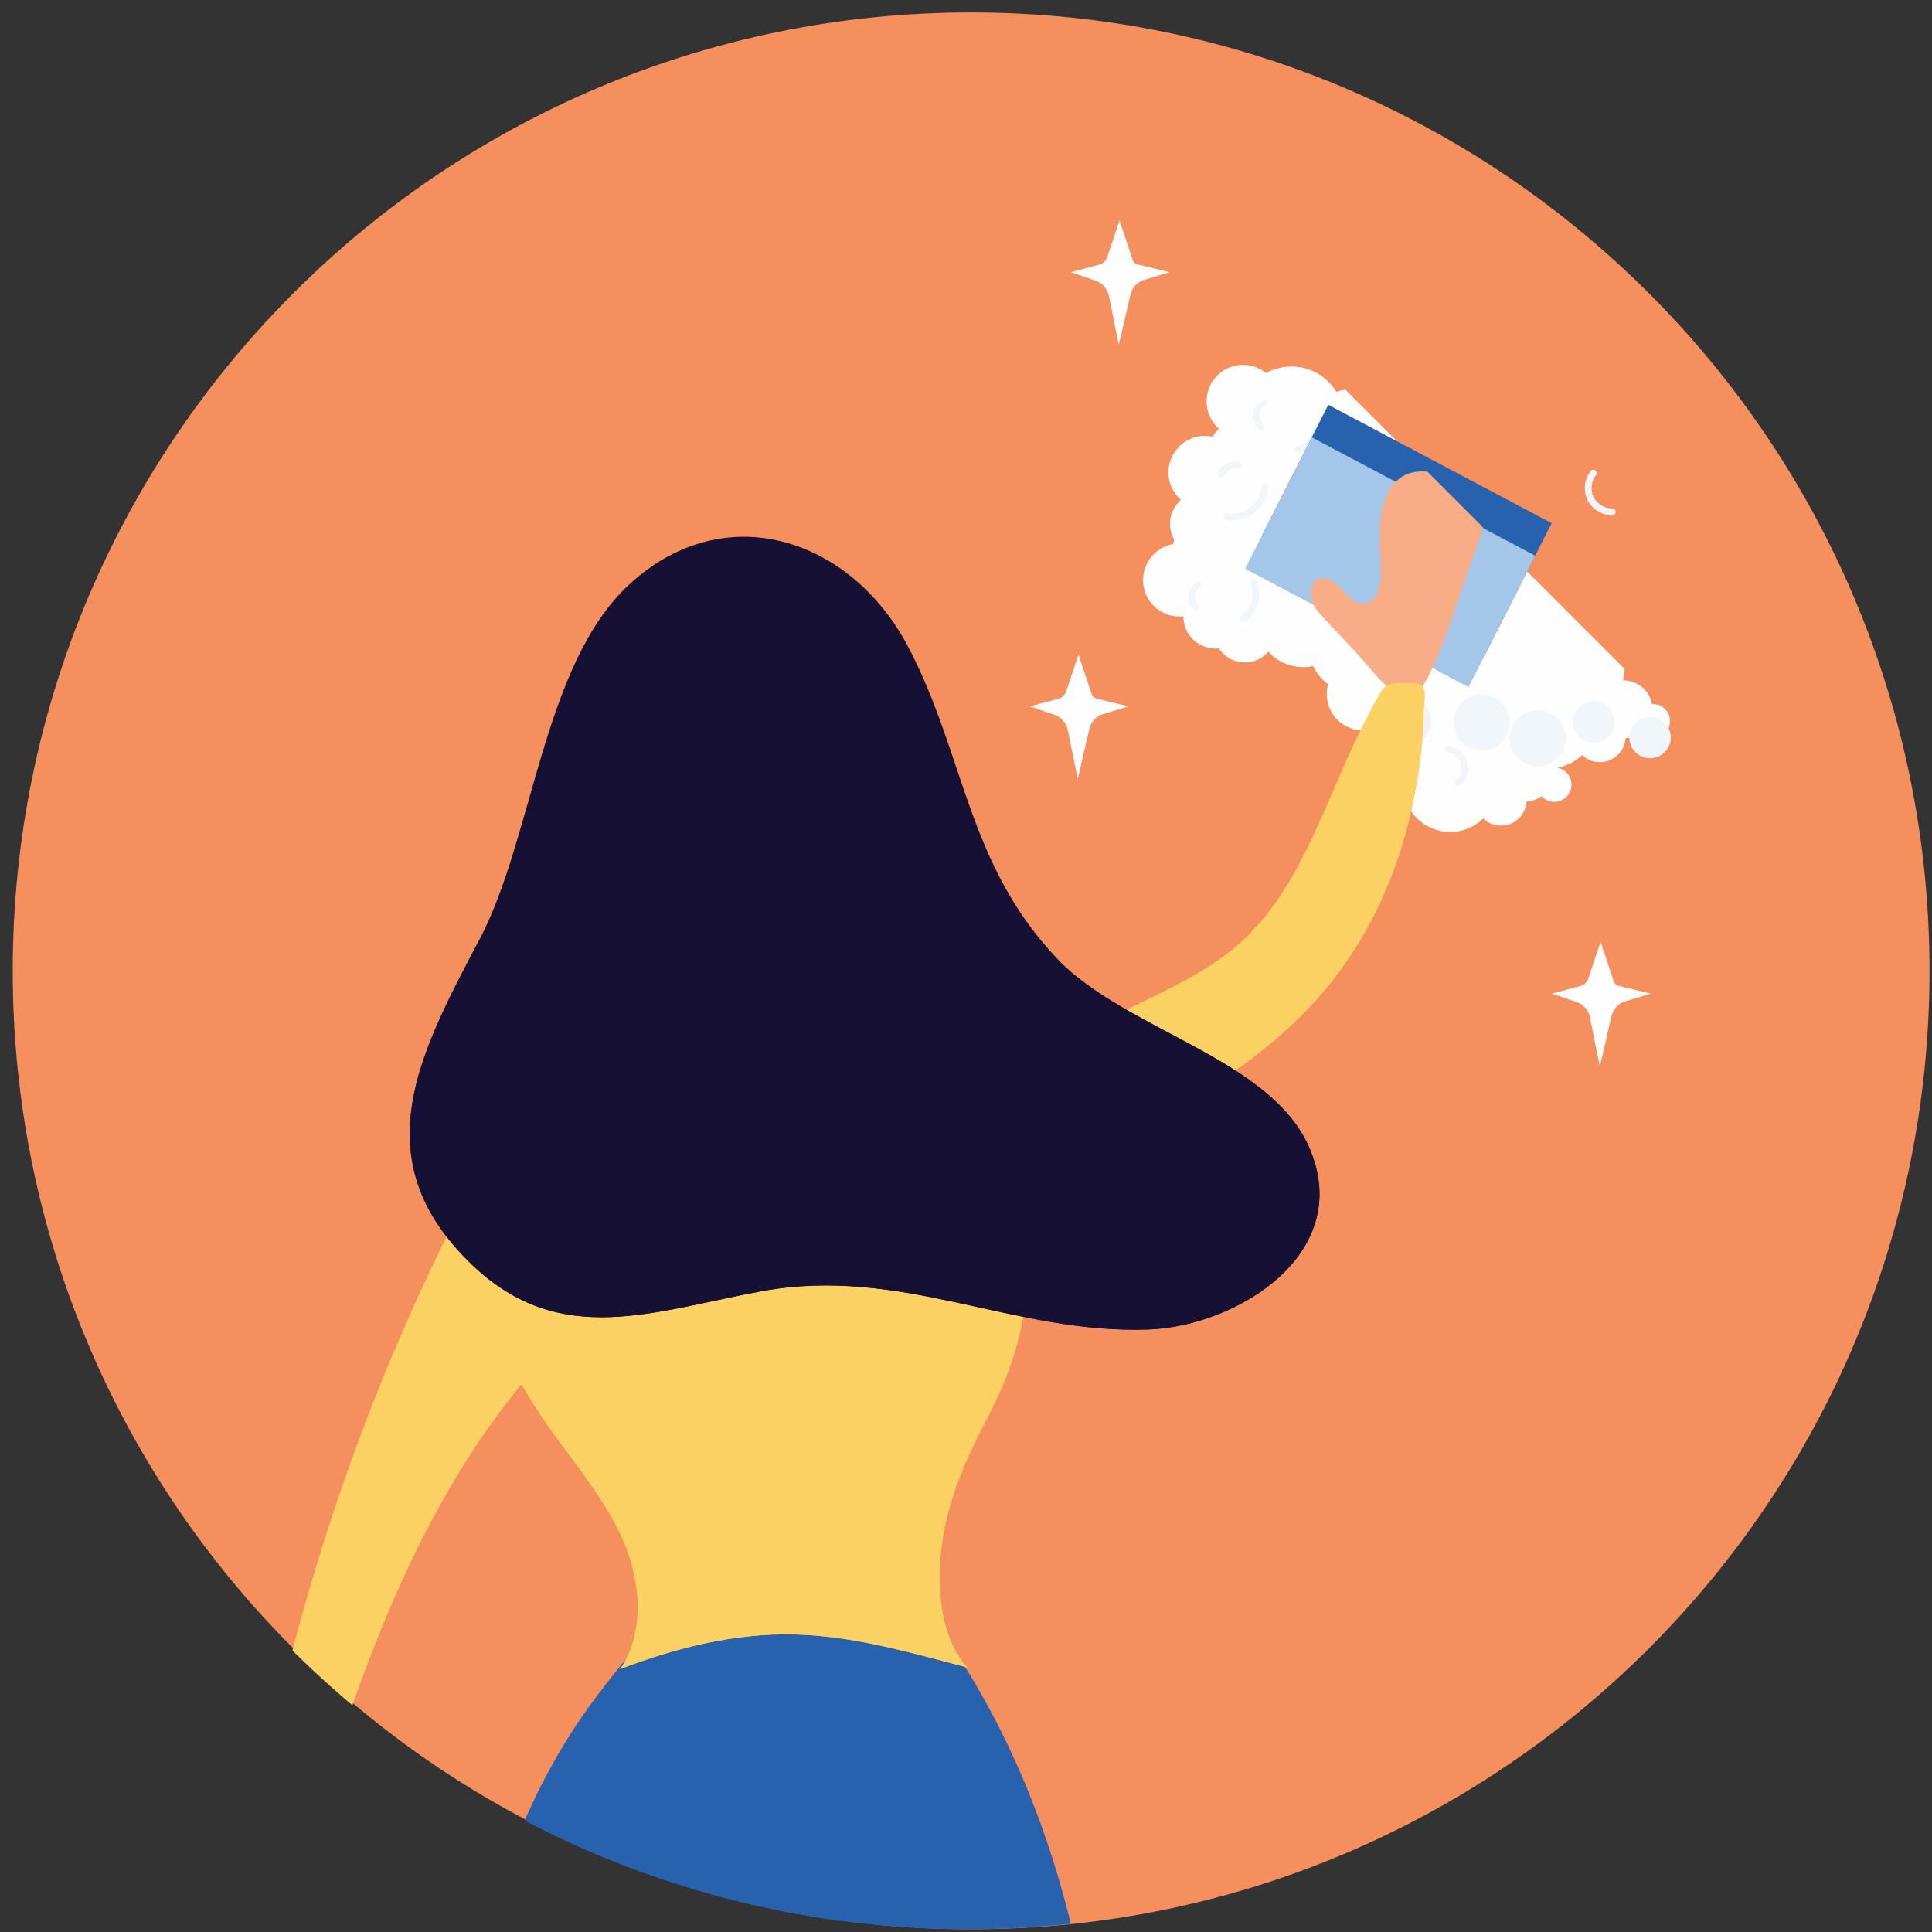 <svg xmlns="http://www.w3.org/2000/svg" width="129" height="129" viewBox="0 0 129 129"><rect x="0" y="0" width="129" height="129" fill="#333333" stroke="none"/><defs><clipPath id="eqwwa"><path d="M64.643.83C29.301.83.65 29.48.65 64.823c0 35.34 28.651 63.991 63.993 63.991s63.993-28.651 63.993-63.991"/></clipPath><clipPath id="eqwwb"><path d="M64.643.83C29.301.83.65 29.48.65 64.823c0 35.34 28.651 63.991 63.993 63.991s63.993-28.651 63.993-63.991C128.636 29.479 99.985.83 64.643.83z"/></clipPath><clipPath id="eqwwc"><path d="M64.643.83C29.301.83.65 29.48.65 64.823c0 35.34 28.651 63.991 63.993 63.991s63.993-28.651 63.993-63.991"/></clipPath><clipPath id="eqwwd"><path d="M64.643.83C29.301.83.65 29.48.65 64.823c0 35.34 28.651 63.991 63.993 63.991s63.993-28.651 63.993-63.991C128.636 29.479 99.985.83 64.643.83z"/></clipPath><clipPath id="eqwwe"><path d="M64.643.83C29.301.83.65 29.48.65 64.823c0 35.34 28.651 63.991 63.993 63.991s63.993-28.651 63.993-63.991C128.636 29.479 99.985.83 64.643.83z"/></clipPath><clipPath id="eqwwf"><path d="M64.643.83C29.301.83.65 29.48.65 64.823c0 35.34 28.651 63.991 63.993 63.991s63.993-28.651 63.993-63.991"/></clipPath><clipPath id="eqwwg"><path d="M64.643.83C29.301.83.65 29.48.65 64.823c0 35.34 28.651 63.991 63.993 63.991s63.993-28.651 63.993-63.991"/></clipPath><clipPath id="eqwwh"><path d="M64.643.83C29.301.83.65 29.48.65 64.823c0 35.34 28.651 63.991 63.993 63.991s63.993-28.651 63.993-63.991"/></clipPath><clipPath id="eqwwi"><path d="M64.643.83C29.301.83.65 29.48.65 64.823c0 35.34 28.651 63.991 63.993 63.991s63.993-28.651 63.993-63.991"/></clipPath><clipPath id="eqwwj"><path d="M64.643.83C29.301.83.65 29.48.65 64.823c0 35.34 28.651 63.991 63.993 63.991s63.993-28.651 63.993-63.991"/></clipPath><clipPath id="eqwwk"><path d="M64.643.83C29.301.83.65 29.48.65 64.823c0 35.34 28.651 63.991 63.993 63.991s63.993-28.651 63.993-63.991"/></clipPath><clipPath id="eqwwl"><path d="M64.643.83C29.301.83.65 29.48.65 64.823c0 35.34 28.651 63.991 63.993 63.991s63.993-28.651 63.993-63.991"/></clipPath><clipPath id="eqwwm"><path d="M64.643.83C29.301.83.65 29.48.65 64.823c0 35.34 28.651 63.991 63.993 63.991s63.993-28.651 63.993-63.991"/></clipPath><clipPath id="eqwwn"><path d="M64.643.83C29.301.83.65 29.48.65 64.823c0 35.34 28.651 63.991 63.993 63.991s63.993-28.651 63.993-63.991C128.636 29.479 99.985.83 64.643.83z"/></clipPath><clipPath id="eqwwo"><path d="M64.643.83C29.301.83.65 29.48.65 64.823c0 35.34 28.651 63.991 63.993 63.991s63.993-28.651 63.993-63.991"/></clipPath><clipPath id="eqwwp"><path d="M64.643.83C29.301.83.65 29.48.65 64.823c0 35.34 28.651 63.991 63.993 63.991s63.993-28.651 63.993-63.991"/></clipPath><clipPath id="eqwwq"><path d="M64.643.83C29.301.83.65 29.48.65 64.823c0 35.34 28.651 63.991 63.993 63.991s63.993-28.651 63.993-63.991"/></clipPath><clipPath id="eqwwr"><path d="M64.643.83C29.301.83.65 29.48.65 64.823c0 35.34 28.651 63.991 63.993 63.991s63.993-28.651 63.993-63.991"/></clipPath><clipPath id="eqwws"><path d="M64.643.83C29.301.83.65 29.48.65 64.823c0 35.34 28.651 63.991 63.993 63.991s63.993-28.651 63.993-63.991"/></clipPath><clipPath id="eqwwt"><path d="M64.643.83C29.301.83.65 29.48.65 64.823c0 35.34 28.651 63.991 63.993 63.991s63.993-28.651 63.993-63.991"/></clipPath><clipPath id="eqwwu"><path d="M64.643.83C29.301.83.65 29.48.65 64.823c0 35.34 28.651 63.991 63.993 63.991s63.993-28.651 63.993-63.991"/></clipPath><clipPath id="eqwwv"><path d="M64.643.83C29.301.83.65 29.48.65 64.823c0 35.34 28.651 63.991 63.993 63.991s63.993-28.651 63.993-63.991"/></clipPath><clipPath id="eqwww"><path d="M64.643.83C29.301.83.65 29.48.65 64.823c0 35.34 28.651 63.991 63.993 63.991s63.993-28.651 63.993-63.991"/></clipPath><clipPath id="eqwwx"><path d="M64.643.83C29.301.83.65 29.48.65 64.823c0 35.34 28.651 63.991 63.993 63.991s63.993-28.651 63.993-63.991"/></clipPath><clipPath id="eqwwy"><path d="M64.643.83C29.301.83.65 29.48.65 64.823c0 35.34 28.651 63.991 63.993 63.991s63.993-28.651 63.993-63.991"/></clipPath><clipPath id="eqwwz"><path d="M64.643.83C29.301.83.65 29.48.65 64.823c0 35.34 28.651 63.991 63.993 63.991s63.993-28.651 63.993-63.991"/></clipPath><clipPath id="eqwwA"><path d="M64.643.83C29.301.83.65 29.48.65 64.823c0 35.34 28.651 63.991 63.993 63.991s63.993-28.651 63.993-63.991"/></clipPath><clipPath id="eqwwB"><path d="M64.643.83C29.301.83.65 29.48.65 64.823c0 35.34 28.651 63.991 63.993 63.991s63.993-28.651 63.993-63.991"/></clipPath><clipPath id="eqwwC"><path d="M64.643.83C29.301.83.65 29.48.65 64.823c0 35.34 28.651 63.991 63.993 63.991s63.993-28.651 63.993-63.991"/></clipPath><clipPath id="eqwwD"><path d="M64.643.83C29.301.83.65 29.48.65 64.823c0 35.34 28.651 63.991 63.993 63.991s63.993-28.651 63.993-63.991"/></clipPath><clipPath id="eqwwE"><path d="M64.643.83C29.301.83.65 29.48.65 64.823c0 35.34 28.651 63.991 63.993 63.991s63.993-28.651 63.993-63.991"/></clipPath><clipPath id="eqwwF"><path d="M64.643.83C29.301.83.65 29.48.65 64.823c0 35.34 28.651 63.991 63.993 63.991s63.993-28.651 63.993-63.991"/></clipPath><clipPath id="eqwwG"><path d="M64.643.83C29.301.83.65 29.48.65 64.823c0 35.34 28.651 63.991 63.993 63.991s63.993-28.651 63.993-63.991"/></clipPath><clipPath id="eqwwH"><path d="M64.643.83C29.301.83.65 29.48.65 64.823c0 35.34 28.651 63.991 63.993 63.991s63.993-28.651 63.993-63.991"/></clipPath><clipPath id="eqwwI"><path d="M64.643.83C29.301.83.65 29.48.65 64.823c0 35.34 28.651 63.991 63.993 63.991s63.993-28.651 63.993-63.991"/></clipPath><clipPath id="eqwwJ"><path d="M64.643.83C29.301.83.65 29.48.65 64.823c0 35.34 28.651 63.991 63.993 63.991s63.993-28.651 63.993-63.991C128.636 29.479 99.985.83 64.643.83z"/></clipPath><clipPath id="eqwwK"><path d="M64.643.83C29.301.83.65 29.48.65 64.823c0 35.34 28.651 63.991 63.993 63.991s63.993-28.651 63.993-63.991C128.636 29.479 99.985.83 64.643.83z"/></clipPath><clipPath id="eqwwL"><path d="M64.643.83C29.301.83.65 29.48.65 64.823c0 35.34 28.651 63.991 63.993 63.991s63.993-28.651 63.993-63.991"/></clipPath><clipPath id="eqwwM"><path d="M64.643.83C29.301.83.65 29.48.65 64.823c0 35.34 28.651 63.991 63.993 63.991s63.993-28.651 63.993-63.991"/></clipPath><clipPath id="eqwwN"><path d="M64.643.83C29.301.83.65 29.48.65 64.823c0 35.34 28.651 63.991 63.993 63.991s63.993-28.651 63.993-63.991"/></clipPath><clipPath id="eqwwO"><path d="M64.643.83C29.301.83.65 29.48.65 64.823c0 35.34 28.651 63.991 63.993 63.991s63.993-28.651 63.993-63.991"/></clipPath><clipPath id="eqwwP"><path d="M64.643.83C29.301.83.65 29.48.65 64.823c0 35.34 28.651 63.991 63.993 63.991s63.993-28.651 63.993-63.991"/></clipPath><clipPath id="eqwwQ"><path d="M64.643.83C29.301.83.65 29.48.65 64.823c0 35.34 28.651 63.991 63.993 63.991s63.993-28.651 63.993-63.991"/></clipPath><clipPath id="eqwwR"><path d="M64.643.83C29.301.83.65 29.48.65 64.823c0 35.34 28.651 63.991 63.993 63.991s63.993-28.651 63.993-63.991C128.636 29.479 99.985.83 64.643.83z"/></clipPath><clipPath id="eqwwS"><path d="M64.643.83C29.301.83.65 29.48.65 64.823c0 35.34 28.651 63.991 63.993 63.991s63.993-28.651 63.993-63.991C128.636 29.479 99.985.83 64.643.83z"/></clipPath><clipPath id="eqwwT"><path d="M64.643.83C29.301.83.65 29.48.65 64.823c0 35.34 28.651 63.991 63.993 63.991s63.993-28.651 63.993-63.991C128.636 29.479 99.985.83 64.643.83z"/></clipPath><clipPath id="eqwwU"><path d="M64.643.83C29.301.83.65 29.48.65 64.823c0 35.34 28.651 63.991 63.993 63.991s63.993-28.651 63.993-63.991C128.636 29.479 99.985.83 64.643.83z"/></clipPath><clipPath id="eqwwV"><path d="M64.643.83C29.301.83.65 29.48.65 64.823c0 35.34 28.651 63.991 63.993 63.991s63.993-28.651 63.993-63.991C128.636 29.479 99.985.83 64.643.83z"/></clipPath><clipPath id="eqwwW"><path d="M64.643.83C29.301.83.65 29.48.65 64.823c0 35.34 28.651 63.991 63.993 63.991s63.993-28.651 63.993-63.991C128.636 29.479 99.985.83 64.643.83z"/></clipPath><clipPath id="eqwwX"><path d="M64.643.83C29.301.83.65 29.48.65 64.823c0 35.34 28.651 63.991 63.993 63.991s63.993-28.651 63.993-63.991"/></clipPath><clipPath id="eqwwY"><path d="M64.643.83C29.301.83.65 29.48.65 64.823c0 35.34 28.651 63.991 63.993 63.991s63.993-28.651 63.993-63.991"/></clipPath></defs><g><g><g><path fill="#f58f5d" d="M128.834 64.823c0 35.342-28.65 63.993-63.991 63.993C29.499 128.816.85 100.165.85 64.823S29.5.83 64.843.83c35.342 0 63.991 28.651 63.991 63.993"/></g><g><g><g/><g clip-path="url(#eqwwa)"><path fill="#fefefe" d="M110.857 47.11a1.147 1.147 0 0 1-.92 2.1 1.167 1.167 0 0 1-.395-.288c-.293.213-.641.343-1.004.368a1.72 1.72 0 0 1-2.902 1.124 3.169 3.169 0 0 1-1.682.85 1.144 1.144 0 1 1-1.02 1.895c-.293.214-.641.343-1.005.368a1.717 1.717 0 0 1-2.9 1.124 3.149 3.149 0 0 1-5.332-2.587 2.04 2.04 0 0 1-.867-.172 2.078 2.078 0 0 1-1.171-2.439 2.118 2.118 0 0 1-.5-.688c-.048.002-.09.005-.138.005a2.436 2.436 0 0 1-2.435-2.435c0-.223.035-.441.092-.648a3.501 3.501 0 0 1-.91-1.035c-.033-.058-.064-.119-.095-.179a3.158 3.158 0 0 1-2.987-.961c-.188.22-.425.403-.705.533a2.076 2.076 0 0 1-2.598-.751 2.148 2.148 0 0 1-2.173-1.242 2.123 2.123 0 0 1-.193-.9 2.436 2.436 0 0 1-.688-4.82c.024-.097.05-.194.08-.289a2.134 2.134 0 0 1 .442-2.67 2.437 2.437 0 0 1-.628-2.81 2.437 2.437 0 0 1 2.737-1.404c.12-.202.267-.378.436-.526a2.436 2.436 0 0 1 2.58-4.065c.205.092.392.21.556.345a3.507 3.507 0 0 1 4.706 1.262 2.11 2.11 0 0 1 1.26-.109 2.43 2.43 0 0 1 2.647.28c.394-.22.837-.364 1.311-.417h.015l.02-.022a2.436 2.436 0 0 1-.628-2.81 2.436 2.436 0 0 1 3.766-.909 3.509 3.509 0 0 1 4.706 1.262 2.108 2.108 0 0 1 2.734 2.801c-.17.392-.449.705-.78.923.38.626.496 1.402.274 2.14a1.938 1.938 0 0 1 1.94 1.586 1.147 1.147 0 0 1 1.143 1.602 1.148 1.148 0 0 1-1.129.683c.053.165.08.339.08.52 0 .207-.038.405-.104.59a3.15 3.15 0 0 1 .998 5.189 2.111 2.111 0 0 1 .597 3.807c.383.625.498 1.402.277 2.14a1.932 1.932 0 0 1 1.939 1.587c.183-.015.373.013.553.092m-7.588-12.288c.015-.011.027-.026.04-.039a.38.38 0 0 1-.054.02l.014.019"/></g></g><g><g/><g clip-path="url(#eqwwb)"><path fill="#989898" d="M4.991 127.865c.013-.073-.571 2.769-.948 4.881-.074.412-.315 1.202.263 1.377.486.149.775-.351.872-.813.123-.591.93-5.78.93-5.78z"/></g></g><g><g/><g clip-path="url(#eqwwc)"><path fill="#a0c2e6" d="M10.916 124.42s.187 2.803.603 3.3c.42.497-2.992 1.814-2.992 1.814s-2.556-2.17-3.11-2.153c-.557.016 5.5-2.961 5.5-2.961"/></g></g><g><g/><g clip-path="url(#eqwwd)"><path fill="#89afd2" d="M8.06 129.547l3.647-2.107.866 1.498-3.616 2.089z"/></g></g><g><g/><g clip-path="url(#eqwwe)"><path fill="#89afd2" d="M3.24 126.333s7.315-3.878 7.545-3.708c.23.173 1.053 1.824 1.053 1.824l-7.263 4.197z"/></g></g><g><g/><g clip-path="url(#eqwwf)"><path fill="#f1a6a6" d="M3.239 126.33s-1.097.807-.636 1.758c.462.95 1.837.545 1.97.555.138.009-1.334-2.313-1.334-2.313"/></g></g><g><g/><g clip-path="url(#eqwwg)"><path fill="#f4f7fb" d="M4.395 126.718a.226.226 0 0 1-.084-.436l6.518-2.605a.224.224 0 0 1 .293.126.228.228 0 0 1-.128.293l-6.514 2.606a.223.223 0 0 1-.085.016"/></g></g><g><g/><g clip-path="url(#eqwwh)"><path fill="#f1a6a6" d="M10.354 130.387a.151.151 0 0 1-.13-.075l-.853-1.476a.148.148 0 0 1 .055-.205.149.149 0 0 1 .205.055l.853 1.475a.15.15 0 0 1-.13.226"/></g></g><g><g/><g clip-path="url(#eqwwi)"><path fill="#f1a6a6" d="M11.065 129.967a.15.15 0 0 1-.13-.075l-.853-1.476a.147.147 0 0 1 .053-.205.149.149 0 0 1 .205.053l.853 1.477a.148.148 0 0 1-.128.226"/></g></g><g><g/><g clip-path="url(#eqwwj)"><path fill="#f1a6a6" d="M11.784 129.557a.151.151 0 0 1-.13-.075l-.854-1.476a.15.15 0 0 1 .055-.205.15.15 0 0 1 .205.053l.854 1.478a.149.149 0 0 1-.055.205.136.136 0 0 1-.075.02"/></g></g><g><g/><g clip-path="url(#eqwwk)"><path fill="#f8ad86" d="M18.724 127.57c-.496 6.594-5.167 10.178-6.566 10.178-1.574 0-2.898-4.54-2.898-4.997 0-1.196 6.161-3.962 7.586-5.86.188-.166.432-.241.68-.241.537 0 1.096.353 1.198.92"/></g></g><g><g/><g clip-path="url(#eqwwl)"><path fill="#fbd163" d="M32.702 77.056c-8.455 15.33-14.131 32.533-16.592 50.286.99.253 1.983.505 2.975.756 3.54-12.172 7.25-24.69 14.743-34.422 1.484-1.927 3.104-3.728 4.406-5.806 1.298-2.079 2.281-4.503 2.267-7.031-.013-2.35-1.097-4.847-2.851-6.233-2.108-1.668-3.792.357-4.948 2.45"/></g></g><g><g/><g clip-path="url(#eqwwm)"><path fill="#f3eeee" d="M88.57 31.722a1.41 1.41 0 1 0 2.82-.002 1.41 1.41 0 0 0-2.82.002"/></g></g><g><g/><g clip-path="url(#eqwwn)"><path fill="#f1f6fb" d="M107.631 34.399c-.68 0-1.333-.407-1.631-1.018a1.838 1.838 0 0 1 .21-1.925.221.221 0 0 1 .315-.036.223.223 0 0 1 .037.317c-.315.395-.38.99-.158 1.446.222.452.726.764 1.227.765l.017-.001c.122 0 .223.1.225.223a.224.224 0 0 1-.223.229z"/></g></g><g><g/><g clip-path="url(#eqwwo)"><path fill="#f3f3f3" d="M94.309 49.8a.224.224 0 0 1-.213-.154.223.223 0 0 1 .14-.285c.545-.185.917-.779.85-1.35a1.308 1.308 0 0 0-1.14-1.111.225.225 0 0 1-.205-.246.224.224 0 0 1 .245-.203c.777.072 1.456.734 1.547 1.509.092.773-.415 1.576-1.151 1.827a.206.206 0 0 1-.073.013"/></g></g><g><g/><g clip-path="url(#eqwwp)"><path fill="#f3f3f3" d="M106.789 26.605a.223.223 0 0 1-.203-.32.44.44 0 0 0-.045-.405.433.433 0 0 0-.337-.23.226.226 0 0 1-.214-.235.227.227 0 0 1 .238-.215c.28.015.542.182.702.447a.881.881 0 0 1 .062.828.222.222 0 0 1-.203.13"/></g></g><g><g/><g clip-path="url(#eqwwq)"><path fill="#f1f6fb" d="M82.227 34.755c-.115 0-.23-.007-.342-.026a.224.224 0 0 1-.193-.254.223.223 0 0 1 .257-.19 2.063 2.063 0 0 0 1.545-.414c.429-.337.714-.863.766-1.405a.225.225 0 0 1 .449.04 2.52 2.52 0 0 1-.935 1.718 2.529 2.529 0 0 1-1.547.53"/></g></g><g><g/><g clip-path="url(#eqwwr)"><path fill="#f1f6fb" d="M98.822 27.792a2.42 2.42 0 0 1-1.143-.282.228.228 0 0 1-.093-.305.226.226 0 0 1 .305-.092c.663.353 1.54.286 2.137-.168.597-.453.901-1.28.738-2.01a.228.228 0 0 1 .172-.27.226.226 0 0 1 .27.17 2.477 2.477 0 0 1-.907 2.47 2.459 2.459 0 0 1-1.48.487"/></g></g><g><g/><g clip-path="url(#eqwws)"><path fill="#f1f6fb" d="M86.656 30.226a.226.226 0 0 1-.018-.45c.27-.022.536-.165.732-.396.194-.229.293-.516.271-.785a.223.223 0 0 1 .205-.244.223.223 0 0 1 .244.205c.035.388-.103.795-.377 1.117-.271.32-.65.522-1.039.553h-.018"/></g></g><g><g/><g clip-path="url(#eqwwt)"><path fill="#f1f6fb" d="M96.755 32.088c-.102 0-.201-.007-.302-.026-.529-.088-1.02-.415-1.346-.899-.327-.483-.45-1.06-.335-1.585.028-.121.147-.2.268-.173.122.028.2.147.174.27-.09.402.007.853.267 1.236.256.38.639.639 1.047.706.409.07.854-.051 1.222-.33.368-.276.606-.67.651-1.081a.229.229 0 0 1 .251-.198.227.227 0 0 1 .2.249c-.062.535-.366 1.042-.831 1.391a2.11 2.11 0 0 1-1.266.44"/></g></g><g><g/><g clip-path="url(#eqwwu)"><path fill="#f1f6fb" d="M83.026 41.565a.233.233 0 0 1-.185-.094.227.227 0 0 1 .053-.315c.669-.481.929-1.446.592-2.197a.226.226 0 1 1 .412-.185c.42.94.095 2.146-.74 2.749a.235.235 0 0 1-.132.042"/></g></g><g><g/><g clip-path="url(#eqwwv)"><path fill="#f1f6fb" d="M107.626 41.938a2.793 2.793 0 0 1-2.173-1.057 2.782 2.782 0 0 1-.396-2.624.225.225 0 0 1 .29-.133.227.227 0 0 1 .131.29c-.269.722-.139 1.58.333 2.19.471.61 1.27.953 2.036.87a.226.226 0 1 1 .046.45 2.59 2.59 0 0 1-.267.014"/></g></g><g><g/><g clip-path="url(#eqwww)"><path fill="#f1f6fb" d="M97.333 52.492a.224.224 0 0 1-.146-.395 1.12 1.12 0 0 0 .336-1.09 1.116 1.116 0 0 0-.831-.78.226.226 0 1 1 .088-.443c.56.112 1.032.557 1.179 1.108a1.561 1.561 0 0 1-.478 1.545.23.23 0 0 1-.148.055"/></g></g><g><g/><g clip-path="url(#eqwwx)"><path fill="#f1f6fb" d="M100.8 49.257a1.879 1.879 0 1 0 3.757 0 1.879 1.879 0 0 0-3.757 0"/></g></g><g><g/><g clip-path="url(#eqwwy)"><path fill="#f1f6fb" d="M101.59 32.863c0 .555.449 1.004 1.005 1.004a1.003 1.003 0 1 0 0-2.007c-.556 0-1.005.449-1.005 1.003"/></g></g><g><g/><g clip-path="url(#eqwwz)"><path fill="#f1f6fb" d="M109.196 50.222a1.382 1.382 0 1 0 1.956-1.957 1.382 1.382 0 1 0-1.956 1.957"/></g></g><g><g/><g clip-path="url(#eqwwA)"><path fill="#f1f6fb" d="M84.193 28.703a.233.233 0 0 1-.147-.053c-.28-.24-.42-.626-.364-1.033.051-.406.282-.745.617-.904a.225.225 0 1 1 .194.406c-.194.093-.331.3-.364.557-.033.254.045.49.21.63a.226.226 0 0 1-.146.397"/></g></g><g><g/><g clip-path="url(#eqwwB)"><path fill="#f1f6fb" d="M97.05 48.229a1.877 1.877 0 1 0 3.754 0 1.877 1.877 0 0 0-3.754 0"/></g></g><g><g/><g clip-path="url(#eqwwC)"><path fill="#f1f6fb" d="M97.84 31.833a1.003 1.003 0 1 0 2.005.002 1.003 1.003 0 0 0-2.005-.002"/></g></g><g><g/><g clip-path="url(#eqwwD)"><path fill="#f1f6fb" d="M105.03 48.214a1.384 1.384 0 1 0 2.769 0 1.384 1.384 0 0 0-2.769 0"/></g></g><g><g/><g clip-path="url(#eqwwE)"><path fill="#f1f6fb" d="M81.535 31.883a.233.233 0 0 1-.092-.018.227.227 0 0 1-.113-.299c.229-.518.82-.83 1.377-.727.12.022.2.141.179.264a.222.222 0 0 1-.262.18.837.837 0 0 0-.882.466.224.224 0 0 1-.207.134"/></g></g><g><g/><g clip-path="url(#eqwwF)"><path fill="#f1f6fb" d="M79.825 40.748a.225.225 0 0 1-.156-.062c-.245-.235-.364-.595-.32-.967.048-.37.249-.69.544-.859a.225.225 0 0 1 .307.083.23.23 0 0 1-.084.31c-.172.096-.291.292-.318.521a.7.7 0 0 0 .183.586.224.224 0 0 1-.156.388"/></g></g><g><g/><g clip-path="url(#eqwwG)"><path fill="#f3f3f3" d="M83.876 37.621a.224.224 0 0 1-.216-.16.225.225 0 0 1 .152-.283c.467-.137.778-.694.652-1.164a.225.225 0 0 1 .159-.277c.12-.03.244.04.277.16.188.706-.26 1.506-.96 1.715a.258.258 0 0 1-.064.01"/></g></g><g><g/><g clip-path="url(#eqwwH)"><path fill="#f3f3f3" d="M87.71 35.782c-.09 0-.182-.009-.268-.027-.449-.088-.852-.409-1.08-.855-.23-.447-.255-.962-.067-1.377a.225.225 0 1 1 .41.186c-.131.292-.11.66.056.984.168.326.454.556.767.62.313.063.668-.04.946-.278.28-.236.44-.568.43-.886a.228.228 0 0 1 .219-.234.226.226 0 0 1 .232.22c.015.455-.205.922-.588 1.246a1.664 1.664 0 0 1-1.056.401"/></g></g><g><g/><g clip-path="url(#eqwwI)"><path fill="#f1f6fb" d="M102.956 29.687a1.59 1.59 0 0 1-1.144-.478.226.226 0 0 1 .328-.311 1.14 1.14 0 0 0 1.27.238c.413-.194.678-.681.623-1.132a.224.224 0 0 1 .194-.252.226.226 0 0 1 .253.196 1.586 1.586 0 0 1-.875 1.596 1.512 1.512 0 0 1-.649.143"/></g></g><g><g/><g clip-path="url(#eqwwJ)"><path fill="#2862ae" d="M99.153 43.707L84.24 35.804l4.45-8.774 14.913 7.903z"/></g></g><g><g/><g clip-path="url(#eqwwK)"><path fill="#a4c6e8" d="M98.053 45.878L83.14 37.974l4.447-8.774 14.916 7.904z"/></g></g><g><g/><g clip-path="url(#eqwwL)"><path fill="#f8ad86" d="M98.54 36.689c.428-1.152.854-2.523.321-3.573-.446-.878-1.395-1.164-2.255-1.376-1.03-.257-2.18-.491-3.104.168-.818.584-1.234 1.741-1.34 2.847-.108 1.106.035 2.212.047 3.32.01.879-.207 1.979-.935 2.212-.663.212-1.236-.46-1.723-.996-.49-.535-1.306-.97-1.795-.39-.278.333-.293.877-.137 1.29.156.414.445.73.729 1.031l2.371 2.538c1.249 1.337 3.17 4.376 4.603 1.509 1.318-2.637 2.173-5.784 3.217-8.58"/></g></g><g><g/><g clip-path="url(#eqwwM)"><path fill="#fbd163" d="M87.95 66.699c-2.361 2.638-5.2 4.742-8.165 6.551-2.844 1.732-5.748 3.475-8.961 4.213-1.633.376-3.027 1.575-4.411 2.505-1.69 1.132-3.523 2.164-5.123 3.433-1.703 1.14-3.83 2.315-5.625 1.337-1.28-.698-1.904-2.382-1.695-3.887.212-1.507 1.127-2.824 2.248-3.78 1.12-.957 2.446-1.603 3.755-2.242 5.49-2.668 10.977-5.338 16.465-8.006 2.266-1.102 4.566-2.226 6.454-3.947.456-.414.884-.86 1.287-1.331 2.139-2.501 3.48-5.614 4.794-8.65.672-1.55 1.336-3.107 2.105-4.608.366-.716.742-1.458 1.16-2.143.431-.708 1.255-.5 2.017-.522.242-.007.51-.005.688.167.346.33.121 1.379.116 1.818-.011.828-.06 1.657-.149 2.481-.662 6.17-2.878 12.052-6.96 16.611"/></g></g><g><g/><g clip-path="url(#eqwwN)"><path fill="#2862ae" d="M44.341 108.092c-1.829 1.643-3.51 3.871-4.502 5.177-2.021 2.662-3.678 5.619-4.999 8.73-2.64 6.216-3.956 13.034-4.194 19.826-.445 12.562 2.442 24.958 5.308 37.16l5.551 23.63c1.403.059 2.668.068 4.07.126 5.283-18.478 6.858-37.822 9.269-56.896.652-5.134 1.302-10.288 1.353-15.475.011-1.285-.114-2.59-.106-3.858.009-1.388.752-2.904 1.054-4.266a37.29 37.29 0 0 0 .863-9.47c-.051-1.348-.18-2.71-.62-3.977-.442-1.267-1.228-2.439-2.34-3.098-1.156-.683-2.566-.754-3.864-.485-1.27.264-2.399.941-3.675 1.137-1.269.196-2.19.86-3.168 1.74"/></g></g><g><g/><g clip-path="url(#eqwwO)"><path fill="#2862ae" d="M60.3 106.981c.436.073.835.225 1.223.51.613.45 1.082 1.083 1.525 1.717 8.516 12.135 11.544 28.8 10.378 43.661-.214 2.727-.892 5.277-1.221 7.996a133.541 133.541 0 0 1-5.346 24.524c-1.484 4.638-2.286 9.617-3.41 14.403-.22.943-.441 1.884-.665 2.825-1.4.06-2.667.07-4.068.126-7.009-24.516-6.476-49.464-7.027-74.764l-.248-11.382c-.045-2.138-.084-4.337.623-6.344.645-1.827 1.965-3.298 3.816-3.697.855-.185 1.743-.139 2.59.066.493.12.892.282 1.387.311.152.01.298.024.443.048"/></g></g><g><g/><g clip-path="url(#eqwwP)"><path fill="#fbd163" d="M30.471 77.004c-1.003 5.856 2.884 13.526 6.006 18.05 1.72 2.496 3.77 4.779 5.037 7.562 1.267 2.781 1.61 6.313-.095 8.822 3.731-1.414 7.615-2.395 11.599-2.306 3.964.092 7.747 1.209 11.568 2.2-2.204-2.428-2.107-6.902-1.379-9.93.53-2.204 1.454-4.275 2.485-6.264 1.047-2.016 1.85-3.76 2.378-6.01 1.042-4.445 1.189-9.125.374-13.623-.626-3.46-2.021-7.088-4.946-8.778-3.08-1.778-6.868-.897-10.264.03-2.646.719-5.282 1.524-7.945 2.161-2.067.495-3.517-.053-5.526.083-3.836.264-8.574 3.889-9.292 8.003"/></g></g><g><g/><g clip-path="url(#eqwwQ)"><path fill="#171035" d="M87.382 76.539c-2.633-5.907-12.246-7.76-16.758-12.49-6.056-6.347-6.183-13.585-9.962-20.82-3.8-7.278-12.246-10.112-18.649-4.203-5.774 5.328-6.377 16.808-9.999 23.71-3.945 7.52-7.891 14.638-.494 21.71 5.927 5.67 12.163 3.066 19.409 1.753 9.277-1.68 16.737 2.888 25.749 2.569 5.95-.212 13.87-5.129 10.704-12.23"/></g></g><g><g/><g clip-path="url(#eqwwR)"><path fill="#fefefe" d="M127.483 15.11l1.175 3.261a.577.577 0 0 0 .34.35l2.94.668-2.406.674a1.784 1.784 0 0 0-1.057 1.111l-1.058 4.224-.906-4.165a1.794 1.794 0 0 0-1.148-1.148l-2.203-.696 2.556-.637a.978.978 0 0 0 .68-.628z"/></g></g><g><g/><g clip-path="url(#eqwwS)"><path fill="#fefefe" d="M28.262 122.18l.882 2.635a.455.455 0 0 0 .255.282l2.212.54-1.81.544c-.371.15-.662.478-.794.897l-.795 3.413-.68-3.364c-.142-.446-.462-.79-.865-.928l-1.657-.562 1.92-.515a.763.763 0 0 0 .515-.507z"/></g></g><g><g/><g clip-path="url(#eqwwT)"><path fill="#fefefe" d="M14.8 108.53l.883 2.635c.045.132.139.234.256.282l2.21.54-1.807.544c-.372.15-.665.478-.797.897l-.793 3.413-.68-3.364c-.144-.446-.462-.79-.865-.928l-1.657-.562 1.92-.515a.757.757 0 0 0 .513-.507z"/></g></g><g><g/><g clip-path="url(#eqwwU)"><path fill="#fefefe" d="M106.87 62.89l.884 2.635a.455.455 0 0 0 .255.282l2.21.54-1.807.546c-.372.148-.665.477-.797.895l-.793 3.413-.68-3.364c-.142-.446-.462-.79-.865-.928l-1.657-.562 1.92-.515a.763.763 0 0 0 .515-.507z"/></g></g><g><g/><g clip-path="url(#eqwwV)"><path fill="#fefefe" d="M74.75 14.72l.883 2.635c.045.132.139.234.256.282l2.21.54-1.807.546c-.372.148-.665.477-.797.895l-.793 3.413-.68-3.364c-.144-.446-.462-.79-.865-.928l-1.657-.562 1.92-.515a.758.758 0 0 0 .513-.505z"/></g></g><g><g/><g clip-path="url(#eqwwW)"><path fill="#fefefe" d="M72.01 43.71l.883 2.635c.045.132.139.234.254.282l2.212.54-1.81.546c-.369.148-.662.477-.794.895l-.794 3.413-.682-3.364c-.14-.446-.46-.79-.862-.928l-1.657-.562 1.92-.515a.765.765 0 0 0 .513-.505z"/></g></g><g><g/><g clip-path="url(#eqwwX)"><path fill="#fbd163" d="M53.011 109.131c3.963.092 7.745 1.207 11.567 2.2-2.205-2.429-2.106-6.904-1.379-9.93.12-.502.262-.996.421-1.483-1.492.44-3.02.68-4.533.399-2.09-.392-3.994-1.765-6.118-1.672-1.151.05-2.234.531-3.34.864-3.475 1.048-7.301.583-10.599-.959.934 1.285 1.813 2.605 2.477 4.063 1.266 2.783 1.61 6.313-.095 8.822 3.73-1.412 7.613-2.395 11.6-2.304"/></g></g><g><g/><g clip-path="url(#eqwwY)"><path fill="#171035" d="M71.823 65.158c-2.94 1.046-5.837 2.306-8.764 3.37-5.913 2.149-12.69 3.475-18.338.712-3.979-1.948-8.151-6.055-12.727-6.46-3.938 7.505-7.859 14.61-.474 21.672 5.927 5.666 12.163 3.065 19.408 1.752 9.278-1.681 16.737 2.885 25.75 2.567 5.95-.21 13.87-5.127 10.703-12.227-2.418-5.426-10.722-7.432-15.558-11.386"/></g></g></g></g></g></svg>